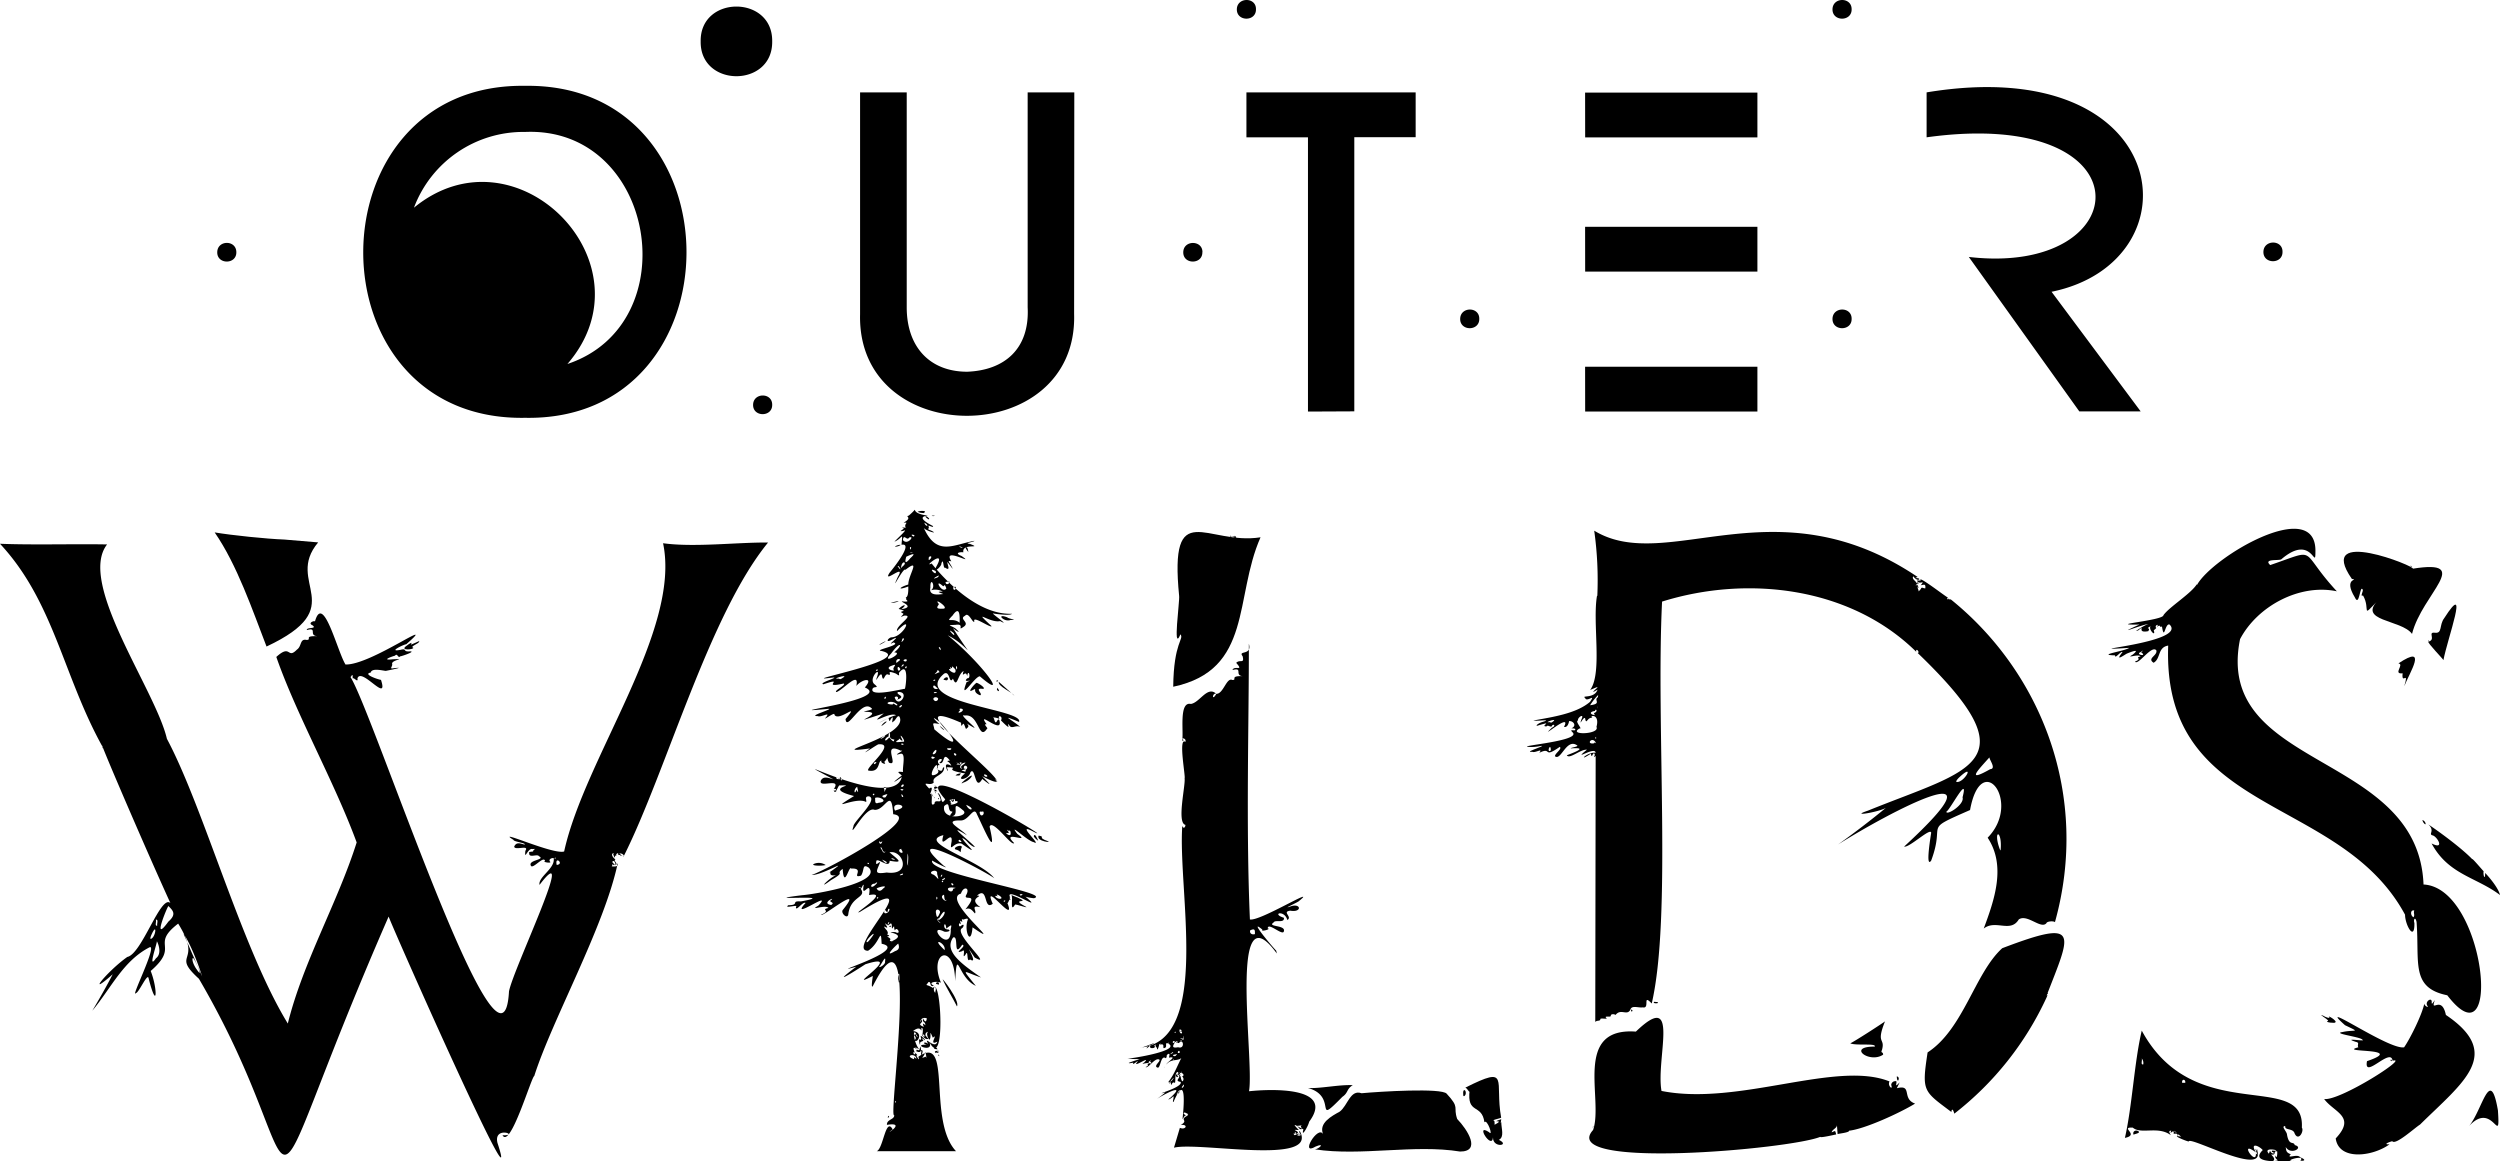 <svg viewBox="0 0 803.94 373.45" xmlns="http://www.w3.org/2000/svg"><path d="M321 219c-.19-.23-.48-.41-.54 0s.2.13.54 0Zm75.9-46.29c-1.23-1-.24.53.49.24.61.72-.39-1.5-.49-.23Zm-1.07-.44h-.17c.06.79.59.72.17 0Zm-93.83 167c-.68-.31-.25.09 0 .41v-.41Zm-1.18-.67c.17-.44 2 .59.49-.48 2.23-.12-1.5-.6-.49.48Zm31.62-69.75c-.06.29.88 1.19 1.44 1.53-.3-.62-1.06-2.67-1.44-1.53Z"></path><path d="M379.18 191.62c.26 1.54-2.18 18.61.43 12.36 1.23 1.64-2.18 2.46-2.33 16.86 25.64-5.43 19.52-28.75 28.08-48.06-17.29 2.73-29.36-13.47-26.18 18.84ZM334 268.71c-.89 1.89 4.71 2.42 2.86 1.75-3.52-1.26-.42-1.28-2.86-1.75Zm-4.73 22.52c-4.93-2.7 4.26-.1-4.06-3.42.71.57-.56 6 1.18 3.13-.07-.44 5.74 1.77 2.88.29ZM301 316.07c-.09.61.7.33.93.61.12-.91-.32-1.01-.93-.61ZM297.66 166c-.37.16.93 1.09 1.06 1 .41-.23-.92-1.17-1.06-1Zm-.65-1c1.67-.94-1.72-.8-1.92-.38.61.24 1.26.37 1.91.38h.01Zm-13.81 42.2c.68-.32 1.75-1 1.56-1s-3.1 1.59-1.56.99Zm17.27-41.27c.55-.17-1.28-.17-.73 0 .24.05.49.05.73 0Zm-14.74 192.88c-.18.18-.26.44-.23.69.36-.21.6-.48.23-.69ZM33 240.72l.09-.54c-.26.07-.09.33-.09.54ZM320.79 222c.49.59.74.09-.11-.84.01.42-.28.84.11.84Zm-186.07-15.6c1-1-3.26 1.62-2.49.61.54-.6-.52-.15-1.4.59-2.79 1.87 2.79 1.22 2 .65-1.1-.33 1.94-1.32 1.89-1.85Zm-43.34-32.9c-5.61-.2-16.81-1.36-22.35-2.29 7.22 10.44 12.16 25 16.68 36.7 27.46-12.9 5.56-20.32 16.6-33.49l-10.93-.92Zm108.94 101.58c-.06.08 0 .29.07.56.13-.18-.04-.34-.07-.56ZM482 366.55c1.86-.93.77-3.65.77-5.74-.29 1.05-.09-.61 0-.9-4.18 1.39 1.68-.2-2.15 1.79 0-.64.13-1.43-.49-1.46 1-.38 2-.54 2.61-.81-2.19-12 3.09-17-11.52-9.68.79.29 1.49 2.29 1.39.75-1 8.08 3.9 4.21 4.75 10.4.84-1.31 3 4.89 1.47 3.17-4.7-3.1 1 5.92 1.28 1.67-.11 3.6 5.74 2.62 1.89.81Z"></path><path d="M289.47 369.72h.34c.06-.38-.21-.24-.34 0Zm13.73-54.61c.94 2.16 3.5 6.4 4.53 8.52 1.12-1.71-5.2-9.86-4.53-8.52Zm23-91.39-5-4.45c-.39 1.44 4.22 3.27 5 4.45Zm52.13-19v.12s.13-.15 0-.12Zm95.25 146-.11-.41c.05.1.19.41.11.41ZM323.86 198.5c-3.74-1.42-1.08 1.76 1.18.85 2.71.06-.82-.35-1.18-.85Zm145.67 171.81c6.85 0 2.41-7-.93-10.47-1.4-4.06 1-3.38-3.38-8.13-1.57-1.92-21.51-.7-27.38-.15-3.65-1.3-4.4 3.92-7 5.9-2.59 1.44-6.82 3.65-5.38 7.24-1.61-3-7.67 7.18-2.39 4 3.1-1.3 1.27.66-.19.91 14.79 2.25 31.92-1.69 46.65.7ZM786 198.79c-1.69 2.22-.5 5-3 4.68s.5 2.25-2.1 2.87c-.42.3 4.88 5.72 4.85 5.94 1.25-6.82 8.6-26.51.25-13.49Zm-14.71 14.55c2 .28-1.94 3.55 1.34 3.18-.46 4 2.17-1.32.52 4.16 1.66-4.3 7.85-13.82-1.89-7.34h.03Zm4.59-30.46c1.45-.51-31.45-13.87-19.59 3.27 2.64.53-3.06-.6 1 6 1.41 3.13 1.6-4 2.43-2.65.52.42-1 2.51.18 2 2.61 4.56-1.09 7.67 5.22 1.18-7.64 7.19 7.13 6.45 10.53 11.17 3.26-12.96 19.95-24.11.23-20.97Zm-.17-.79c-.19-.08-.39-.14-.6-.18.11.4.34.31.6.18ZM301.5 337.44c-.24-.58-.86-.77-1-1.46.04 1.51-.63 1.26 1 1.46Zm447-9.08c-1 .41 2.51.75 2.44.43.94-.36-2.79-2.66-1.88-1.61.36.4-1.14 0-2-.57-2.25-.89 2.62 1.72 1.42 1.75h.02Zm-60.72 35.52c-.69-.69-2.14-.24-1.7 1 .17-.16 2.21-.47 1.7-1Z"></path><path d="M701.42 365.56c-4-.92 1.84 1.54 2.44 1.51.24-1.88 25.74 12.11 21.82 2.37.73.84 0 1-.24 0-.44.37 1.25 2.69 0 1.46.26 4.33-5.79-4.57 0-.33-2.06-3.42 1.1-2.07 2.21-.73-4.57 4.52 6 3.59 10.42 3.41-5 .42 3.76-2.27 1.67 0 1.91.17 1.41-.58-.06-1.07-.81-1.33-4.69.72-3-1-1.6-.58-1.46-1.19-1.65-2.35 1.59 2.8 6 .15 2.91-.59-.36-1.38-1.82.43-2.49-3.35 0-1-2.11-2.78-.55-2.77-.34 1.44 2.53.6 3 2.37 1.25 2.71 3.12-.8 2.32-1.87 1.09-18.8-34.57.08-51.48-31.2-2.41 10.14-3.08 24.35-5.42 34.5 4.91-1-1.86-3.54 2.54-3.3 2.64 2.28 8.15-.64 12.21 2.42-.33-.67-.94-1.42.16-1.45-.8 1.93 1.07-1.11.76 1 .64 0 1.52-.23 1.22.73 1-.91-1-1-1-1.7m-10.48-23.27c.44.54.62 1.25.49 1.94-.96.15-.22-1.29-.49-1.94Zm13 7.85c-.24-1.26 1.18-1.29 1 0h-1Zm27.89 22.8c-2.36-2.58 5.41-.64 1-1-.3.78.78.19.48 1-1.66-.47-.7-1.92-1.48 0Zm1.21 2.43c1.27-.66-.28-1.85-.48-2.18 1.9.38.45-1.31 1.94-1 .09.52 0 2.91-.73 1.22.02 2.01 2.44 1.53-.73 1.95Zm-559.02-27.42c5.72-18 22.49-47.87 26.84-68.41.3.77-.16 1.16-1.93 1 .44-.67 0-1 .71-.34.69-.33-.64-.62-.48-1.22.58-.55 1 .44 1 1.22 1-.58-.93-1.47 0-1.94-.6-.16-1.87-1.83-.52-2-.53.51.12.69 0 1.46.43-.22.4-1.07 1-.48-.94-.76 1-1.3.24-.73.07.5.91.23 1 .73.57-.08-.27-.66-.49-.73.2-.32 1.28 0 1.45.66 13.6-27.1 27.37-77.56 46.37-100.77-10.08-.08-23.73 1.61-33.77.23 5.89 28-25.24 69.1-31.81 99.12-3.42 1.17-22.57-7.61-16.29-3.73 0 .63 4.24 1 3.55 1.53-1.48-.4-2.58-.92-3.32.61.07 1.43 5-.72 3.59 1.38-.35 3.49.76-1.17 2.4-.54 1.41-.29-.08.32.1.71-.07.17-1.61 0-1.27.58-.11 1.74 2.64.09 3.15 1 2.3 1.19-3.78 1.15-2.57 3.11.73 1 4.16-3.48 4.52-1.55-1.19.26 2.4.88 1.59.15-.79-.91 1.58-1.61 1.21-.7.16 3.08-5.09 5.73-4.58 8.2 12.57-16.48-8.51 27.12-9.82 34.26-2.09 38.06-44.1-91.09-51.1-101.3.16.23.26.21.4-.1.7-1.18.23 1 .56.72s1.7 1.59 1.41 0c1.27-3.74 10.12 8.4 7.57.49-1-.13-6-1.85-3.3-2.35.35-1.55 3.72-.64 4.85-.54.83-.17 7-1.38 2.52-.85-1.61.34-.23-.61-.49-1.39-.25-1.37 5.08-1.69.22-1.49-3.81.43-.62-.8.7-1.16.8-1 1 1 1.66.22.45 0 5.85-1.84 2.68-1.58-1.87 0-.39-1.08-2.6-.51-4.22.81 1.12-1.77 1.9-1.81 11-9.67-11.27 6.74-19.55 6.52-2.65-4.23-7.26-23.5-9.88-13.63.57-.81-2.61.17-.78 1 1.78 1.28-2 .55-1.77 1.55 3.73-1 .11 2 3.85 2-5.26-.25-2 1.06-3.89 1.19-2.3-.53-1.52 2-3.15 3.1-3.19 3.26-1.85-2-6.63 2.36 6.51 18.69 18.66 40.1 25.84 59.65-6.1 19.29-17.27 38.49-22.14 58.24-14.79-24.14-27-69.29-38.88-91.56-3.65-15.74-28.9-50.15-19.24-62.51-10.22-.2-24.21.21-34.44-.22 17.24 18.48 20.29 42.3 32.82 65a.93.93 0 0 0-.12-.46c1.69 4.64 14.93 35.34 22.09 51-3.07-2.9-9.17 16.39-13.85 17.33-6.3 4.45-13.79 13.61-4.69 5.57-1.93 3.76-4.35 8-6.57 11.73 6.08-7.28 9.93-16.11 18.53-20.46 2.28-.36-6.46 16.9-4.47 14.77.91-.14 3.54-6.22 4-4.93 2.87 11.31 3 3.55.72-2.17 9.54-8.23-.29-8.23 8.84-15.23 8.1 13-2.6 9.31 6.67 17.74 39.89 68.26 13.33 89.26 61-20 3.06 7.77 43.6 98.93 35 72.76-1.33-5.65 7.39-2.29 1.63-2.43 2.51 4.46 9.28-18.8 10.21-19.07Zm6.68-69.86c-.58-.37.88-.49 0-.01Zm.54 2.01c-.75-3.14 2.63-.31-.03-.01h.03ZM50.09 295.75c1-.15.28 1.34.48 1.94-.97.16-.13-1.48-.48-1.94Zm-1.53 6.16c-.32.13-.24-.47.16-1.36 1.89-4.2 1.39.81-.16 1.36Zm1.59 6.25c-2.83 4.14.52-5.15.29-5.51.66 1.2 1.56 4.15-.29 5.51Zm4-11.8c-5.44 7.52-.39-4.69 0-5 1.5 1.44 2.68 2.67 0 5Zm9.22 15.53c-1.14-1.43-1.86-3.6-1.27-3.85.78.81 3.49 7.12 1.24 3.83l.03.02ZM59 300.25c2.14 2.93 4.93 10.25 6 13.74l-6-13.74Zm94 55.69.1.09M684 210.16c.86-.34 4.6-1.9 1.85.34-2.58 1.48 1.84-.37 2.5.59-2.06.46.82.63-1.8 1.67 1 1.42 5.34-5.47 6.87-3.63.5 1.7-3.13 2.55-.87 4 2.36-1.32 1.21-4.95 4.69-5.53-2 55.11 55.19 47.62 76.17 86.55 0 3.33 3.14 8.84 3 2.65-.4-1.12.31-2.24.7-.31 1 13-2 21.15 9.88 23.57 18 23.49 12.42-34.6-7.64-35.63-1.69-43-67.55-36.68-59-78.9 5.59-10.63 19.17-17.91 31.13-15.38-12.61-13.62-5.53-13.86-21.43-8.44-2.29-2.09 2.61-1.36 3.54-1.83 10.18-8.76 11 4.3 11-2.78 0-17.56-33.28 2.08-38.12 11.07v-.33c-1.86 3.06-8.93 7.36-10.76 10 0 1.71-19.22 3.17-7.73 3-8.76 4 .75 0 3-.19-.92.1-5.8 3.18-3.28 2 2.43-2-.91 1.09 3.12.32 1-1.48-1.29-.4.78-1.62-.88.92 1.78 3.75 1 1.36 1.65-1.42.18-.36.75-1.58 1.52-.71-.45.77.6.23s.34.61 1.29.09c.77 4.88.92-1.17 2.45-.61 6 5.94-32.78 8.7-13 7.5-1.38 1.07-10.74 2.3-4.53 2.4-.14 1.43 2-1.63 2.38-1-2.78 3.41.86.66 1.46.42Zm92.37 82.63c-.34.91.28 1.36-.24 2.18-1.02-.5-1.13-2.48.24-2.18Zm-88-83.09c1.9-1.31-.4.35.44.27 1.57 1.28-2.31.5-.43-.27h-.01Zm-385.56 24.48c.24.25.51.47.82.63.07-.29-2.48-2.25-.82-.63Zm496.36 46.54c0 2.65-.74.67-.49-.57 0 .14-3.89-4.54-3.64-3.83-3.16-3.33-10.33-8.67-14.16-11.21 2.29 2.12-.1 3.1 1.37 3.53 1.43.26 4.14 4.85-.31 2.59 5.42 10.09 14.38 10.8 22 16.59-.45-2.1-3.3-5.59-4.77-7.1Zm4.1 76.34c-2.5-14.42-4.88-.39-9.23 5 7.74-8.35 10.06 7.39 9.23-5ZM781.11 206c-.16-.23-.16.11-.23.24.12-.03.34-.06.23-.24ZM769 341.22c.42.08 0-.34-.06-.53-.29.2-.27.38.06.53Zm9.22 20.42c13.72-13.53 27-22.66 8.32-35.26-1.43-6.7-5.08-.28-3.57-4.74-.22.21-1 1.69-1 .82.27-2.13-2.39-.35-1.36 1 .58.8-1.11 0-1-.8-.64 3.44-4.54 11.32-6.51 14.13-4.91.93-29-16-19-7.11 5.41 2.58 3 1.32-.75 2.19-3.66.5 5.88 1.54 6.35 2.49 1.48.71-6.82-.83-2.08.7 1.32.25.26 1 .78 1.72-7.09 1.89 15.89 0 2.77 4.46-1.17 6.18 7.7-4.63 8.22-.13 5.82-1.55-16.94 13-22 12.31 3.19 4.33 10.41 5.57 3.72 12.67 1 7.22 11.82 5.87 17.32 1.89-2.24.12-.25-.71.86-1 1 1.44 7.31-4.36 8.93-5.34m.93-97.4c1.25 2 1.12-.21-.2-.55.09.17.16.36.2.55Zm-121.47 55c0 .47.83.72.87.15-.3 0-.59-.05-.87-.15ZM532 322.14c-1 .72 2.24.59.83.08-.28 0-.56-.02-.83-.08ZM512.34 362l-.17.56c.15.05.2-.12.17-.56Zm12.19-37.32c-.1 1.32 1 .07 0-.01Zm-92.82 28.01c1.93-1.31 1.26-2.52 3.32-3.73-4.54-.21-10.69 1.18-14.47.9 10 2.71 1.44 12.71 11.15 2.82Zm81.75-89.49c-.07.29.13.24.34.24 0-.19-.3-.12-.34-.25Z"></path><path d="M470.54 351.85c-.07 1.26.82.42.82-.3.06-1.19-.99-1.55-.82.3Zm135.69-23.44c-1.28.95-9.9 6.52-11.22 7.1 1.82.83 8.51-.13 7.86 1.05-9.14-.05-1.66 5.57 2.7 2.59 0-1.06-.88-.38-.38-1.48 1.14-4.1-2.05-1.68 1-9.26h.04Zm-15.3 36.29c.25-.16 3.89-.49 3.66-1.09 5.14-.55 16.48-5.79 21.26-8.72-4.45-1.57-.71-6.26-5.87-4.94l.9-1.89-.55.56c-1.26 1.34.13-1.3-.84-.93-.7-.03-1.29.52-1.32 1.22.7 1.92-1.32.23-.54-1.14-17.13-6.92-48.56 8-73.33 3.05-1.87-10.48 6.21-33-8.24-19.08-20.37-1.45-10.32 21.85-13.76 31.64-11.69 12.87 63.39 6.18 73.07 2.2-.07.44 5-.78 5.1-.76-.38-1.5-.22-1.14-1.46-.69.28-1.07 1.8-1.32 1.7-2.43m67.48-41.07.24-.64c-.25.09-.45.26-.4.46 7.85-20.38 11.43-25.28-14.16-15.53-8.82 8-12.45 26-24 33.51-1.94 12.68-1.37 12.36 7.65 19.16.13-1.33.62-.72.94.54a100.65 100.65 0 0 0 29.73-37.5Zm-370.4-61.28c-.08.06-.13.24 0 .31-.02-.11-.07-.29 0-.31Zm-1.49 38.37c-.15 0-.28.11-.3.26.05.43 1-.38.3-.26ZM617 190.19c0-.59-1-2.48-.25-1.21.63-.06-.33-.42 0-1-.21.16-.47.24-.73.24.16-.25.56-.25.49-.73.41.56.52.48.24-.24-.21.11-.43.21-.48.48.35-.71-1.71-1.37-1-2.42.36.57 1.27 1.46 1.94 1 .06-.72-2.29-.09-.55-.77-45.69-30.79-80.6-.6-104-14.89.98 6.95 1.31 13.98 1 21l-.1-.06c-1.49 8.53 1.69 24.23-2 30-1.18 1 3.92-1.87 1.48.12-1.59 1.45 0 .48.7.06-1 3-5.39 1.72-4 2.68.48 1.58 3.6-1.67 1.57 1.25-4.5 3.87-12.47 4.93-18.19 6 .86.31 6.38-.56 2.93.46-1.12.3-2.42 1.23-1.71 1.23 5.89-1.81.55.24 3 .21.41-.7 1.5.6 1.74-.21.48-.73 1.4 0 0 .61-4.91 4.73 6.62-5.45 3.87-.26 1.06.35 1.54-1.19 1.63-1.85 1.37-.12 2.61 1.53.73 2.33.34 0 1.06 0 1.22.23.4 1-2.14-.3-.89 1 3.33 2.81-18.12 4.43-14.1 4.73 1.26.1 2.53 0 3.76-.27 2.86-.42-5.85 2.15-2.54 1.85.91.5 3.62-1.4 2.22.35 4.26-2.13.95 2 6.6-1.93.91.59-1.56 2.1-1.54 3 1.9 1.67 3.68-5.87 7.08-3.51.77.43-2.06.72-2 1 5.65-.43 1.53 1.14-1.27 2.21.86 1.41 4.4-2 6.49-1.8-5.15 4.18 2.68-1.29 2.77 1-2.67-.37-6.1 3.32-1.51.28.39 2 .46-.59 1.15 0 .44.68-.91 1.69.38.75l-.13 85.52c.66-.63 1.41-.15 1.65-.79-.33-.63 2.33 0 2-.37-1.15-1 1.39-.19 1.34-.8s1-.66 1.54-.29c1.72-2.22 3.78.51 4.82-1.82.45-1.33 2.61-.4 3.91-.61 2.48.55-.26-4.57 2.9-1.24 6.45-28 1.33-88.79 3.32-129.25 27.57-8.61 60.6-4.67 81.73 16.14-.2-1.56 1.36.35.46.38 37 35.55 17.34 37.2-16 50.71-6.32 2.11 3.6.44 5.78-.9-4.69 3.88-10.34 8.19-15.37 11.78 15.82-10 56.08-31.4 21.24.67 1.61.49 8.59-6.29 8.7-4.43 0 .12-2 11.76 0 8.94 4.79-12.83-3.19-9.38 12.5-16.26 3.6-19.85 16.79-2.44 5.66 8.9 6 9.06 2.19 19.93-1.26 29.21 3.84-3 8.6 1.51 11.27-2.93 2.73-1.87 7.18 3.31 8.9 1.19.15-.6 2.3-.76 2.73-.31 11.29-40.48-4.16-80.1-33.42-103.74v.2c-.67-1.23-.55.82-.73-.49-.21 0-.23.1-.24.25-.48-.16-.22-.38 0-.61.13.41-10.18-7.64-8.75-5.46h-1.21c.59 1.62 2.87-.51 1.21 1.49 1-.1 1.61-.59 1.46 1-.69.1-1.16-.63-1.46.24m-118.37 42.68c-.79.58-.51 0-1.39.15-1.27.07 3.29-1.54 1.39-.15Zm-1 9.4c-.8.12.24-2.48.38-.58.04.4-.11.6-.38.58Zm132.8 14.89c.71 2.32-5.19 6-5.22 4.63 1.22-.56 7.3-12.52 5.22-4.63Zm-1.82-4.93c-.49 0-.06-.75 1-1.71 4.88-4.46 1.42 1.9-1 1.71Zm13.8 21.65c-2.38-6.54.9-6.43.25.39l-.25-.39ZM640 247.35c-8.4 4.74-3.28-.36-.26-3.79.07.91 2.26 3.65.26 3.79Zm-126.74-8.32c-.41-.31-.5-.34-.63 0-2.91.5-.52-2.58.63-.03v.03Zm0-1.32c-.26-.29-.3-.63 0-.76v.76Zm.1-4c1.37 2.49-9.36 2.81-5.41.54 1.15.33-1.63-2.29-.48-2.59-.34-.86 2.21-2.54 1.07-.31-1 3 1.12-2.12 1.28.11.41 1.47.65-.93 2.29-.6-1.41-.8 2.49-1.58 1.28 2.87l-.03-.02Zm-.45-5.08c.23-1 1 .08 0 .53s1 1.1-.79.65c-1.57-.76.71-1.27.84-1.14l-.05-.04Zm.74-.75c-.02-.29.01-.58.09-.86l-.09.86Zm.19-3.68c-1.5 1 1.44 2.08-2.51 2.59.74-1.19 1.61-2.3 2.6-3.3l-.09.71ZM610 346.56c0 .87.51 1.44.59.25.08-.45-.87-1.05-.59-.25ZM287.6 193.55l-1.18.34c1.37.11 4.22-1.04 1.18-.34Zm28 27.92c2.17.38-.68-1.73-1.56-1.89-.5.16-3.32 3.45-1.33 2.39s-.52.43 2.48 1.62c1-.44-1.75-2.2.41-2.12Zm-31.26 23.59c-.64-.65-1.06-.7-.93-.1s1.94 1.04.93.1Zm.78-12.93c-.3-.66-2.86 2.36-.94.83.33-.26.64-.54.94-.83Zm4.43-56.83c.28-.34-1.77.21-1.71.5.61 0 1.2-.17 1.71-.5Zm21.32.69c-.94-.19.34 1.19.52 1.56-.04-.48-.23-1.45-.52-1.55Zm-42 78.51c.08-.4 0-.26-.34-.2.17.3.35.4.34.2Zm27.07 82c-.56 2.41-.23.48-1.46 1.45 1.52.88 2.02.04 1.46-1.45Z"></path><path d="M296.4 339.38c0-.41.79-1.77-.24-1.7.35.84-.27 1.14.24 1.7Zm-.73-5.1c-.27-.84 0 2.33.25 1.46-.42-1.2 2-.58.48-1.7.22-.4 1.38 1 1 .24-2.72-2.87-.18.6-1.73 0Zm2.91-.29c-.66-.32-.9-1.54-1.45-.49-1.67-2.59.03 1.43 1.45.5Zm-9.17-1.94v.44c.33-.22.06-.32 0-.44Zm-27.82-54.17c-.65.61 2.88.6 3.93.3-1.16-.8-2.66-.92-3.93-.3Zm39.14-25.47c-.08.09-.14.19-.2.29.11-.06.34-.12.2-.29Zm2.79-34.09c-.08.27-.15.45.29.31 1.45.81 1.38-1.94-.29-.31Zm-3 38.15c-.2-.15-.26.18 0 .2a.34.34 0 0 0 0-.2Zm.23-2.56c-.61.84.11.53.73.49-.35-.06-.48-.41-.73-.49Zm0 .75c-.1.16.08.33.13.49.12-.16.02-.29-.13-.49Z"></path><path d="M309.1 272.85c1.06-1.72-3-.42-1.81.33 2.06.44 1.39 1.82 1.81-.33Zm23.41 16c6.31-1.76-34.6-7.94-32.73-12.13.19.26 6.38 3.39 3.68 1.65-15.56-13.75 15.4 3 16.3 4.09-4.31-5.79-25.31-11.69-16.38-13.9-1.57 5.54 3.1-2.23 2.63 2.07-.76 4.1.67-.1 3.2.66 7.18 5 .39-.52.28-1.83 1.85 1.06 1.34 1.38 3.18 2.62 4.26 2.29-11-9.26-1.74-3.47-2.1-2.3-8-4.91-1.91-4.77 2.56 0 4.13-4.78 5.13-2 2.25 4.55 6.65 15.18 4.08 4 .9-2.68 7.17 6.58 7.89 5.26-4.59-4.5 5.91.54 1.05-2.92-3.23-4.1 3.18 2.26 5.22 2.62 3.18 1.62-5.74-6.24-.62-3.64 12.07 6.24-41.7-26-27.8-10.1-1.62 2.42-.79-1.37-2.45-2.07 2.64 4.67-1 1.38-1 3.47-1.83 1.43-.09-3.09-1.42-3.19 1.79-3.94-1.57-.56-.28-1.67-2.88-3 .33-.52 1.46-2-.81-2.09 3.44-2.11 3.34-4.85-.94-.08.08 2.14-2.37.51 1.51 1.09-.66 2.22-1.49 2-.76-.81 2.17-5.33 1.49-2 .7-.55-.22-1.34 1-1.21-2.23-2.07 2.38-2.84-.21-.72 2 .83.78-4.12 3.42-.76-1.79.27-.18 0 .46 1.7-3.84-2.18.15 4.18-1.49.45 5.28.15-2.39.6 5.94 2-3.59 2.73 1.19 2.08 1.69-.35 1.62-2.21 1.4 6.45 3.81 2.12 4 3.1 1.95 1.18 0-.86C336 260 283 221 308.9 232.35c.39-.28-.11 1.81.62.68.58-1.28 1 2.34 1.36 1.13 1.89-.88-2.28-2.74 2.06-.29 2.29 1.2-5.26-4.61-2.68-3.77 4.62-.67 4.42 8.38 7.16 4.21.58 0-1.54-1.62-.14-1.4-3.62-5 5.55 3.83 4.06-1.34-.65-1.08-1 2.54-1.71-.56-1-.59 1.61-.12 1.86.29-1.1-1.49 1.22-1.18.4.37 4.24 4.32 1.35.34 2.58 1.43.82 1.62 2.09-.12 3.62.68-2.35-2.14-7.16-4.43-.39-1.62 1.68-4.2-35.23-6-24.14-15.5 2-1.23 1.56 3.7 2.88 1.58 1.4 3.44 1.45-1.39 3.43-2.47-.86 2.83.76-.71 1.14 1.71.39-2.85 1.41.87.05.63-1.9 1.79 2.72 0-.23 1.25-2.59 6.78 2.67-1.93 4.26-1.87 9.77 8.44.83-4.06-10.33-13.19 6.64 3.23 9.51 9.92 1.68-2.31.82.75 3.14 2.22.85.14-1.6-1.1-3.18-1.07-.05-1.19 3.37-.54.17 2.36 2.78.52 1.86-1.4-1.8-2.4.31-3.44 1.16-1.45 2.59 2.76 3 1.8-.75-2.12 5.34 2.3 5.52 1.53-6.57-6.14-.56-.82 2.76-1.63 3.55 1.91-2.4-2.13-2.33-2.47 1.08.24 5.76.78 6.13.12-12.14.51-23.74-13.55-25.82-16.16-3.13 1.63 5-5.19 1.5 1-1.18 2.5 1.8-.15 1.63-1 .75-2.17.51 1.84 1.2 1.34 1.73 1.15.92-.53.68-1.76.29-.09 2.59 3.61 1.39 1.34-.68-1.31-1.58-2-.06-1.61-3.19-5 8.15 1.72 3.27-1.73-2.28-.89-.75-1.33.59-1.18-.59-3.12 6.44-1 2.12-2.7-2.25-.28 1.35-.56 1.42-1-7 1.3-12.12 5.06-16.29-4.2.53 1 5.33 2.33 2.25.85-1.39-.39-.46-.47-.63-1.17-.58-1 1.5.58 1.39-.21-1.33-.68-5.73-3-1.66-3.36-7.17-.93-1.85-3.7-6.17 0-1.43.3 1.48.46-1.64 2.27 1.88-.12.17.22.58 1.39.51.47-1-.07-1 .32 1.71-.1-2.24 1.55.55.83 1.5-.68-2.9 3.2-3.06 3.56 2.7-1.16 2.63-3.5 2.25 1 3.77-.71-1.74 6.46-3.84 9-2.44 3.83 5.45-3.33 2.68 1.26-2.74 6.14 1.81-3.26 2.42-2.21 5.13-4 .91 1.65.92 4.73-3 .89-3.59 2 0 .62.14 4.77-1.34 2.91-.59 4-.54.21 1.48 1-.81.85-2.83-.41 4.52 1.65-.81 2.45 2.29-1.9.34-1.43-.88-.06 3.76 1-.46.44 1.23 1.35 1.16.22-2 1.86.56.78 3.5-.19-2.81 3.26-2.32 5 5.62-5.89 2.17 2-1.91 2-1.16.35-1.92 2 .47.63 3.5-1.83-2.67 2.66.29 1 2.91.86-6.44 2.45-3.93 2.72 11.75 2.73-28.27 10.19-16.1 8.64 3.79-.48-4.41 1.67-2.5 2.1 7.61-2.55-1.34 1.54 6.54-.25.93.44-3.59 2.55-2.26 2.73 2.18-.8 7.43-7 6.31-1.95 1.72-2.12 5.83-3.08 2.74.49 9.62 4-30.69 8.66-12.08 6.91 3.19-.37-6.63 2.42-3.1 2.28 1.09.61 4.38-1.67 2.68.42-1.41 1.49 3.13-2.1 2.72-.82 1.45 2.42 8.55-4.6 3.58 1.37.39 4.27 5.16-6.69 8.35-3.47.93.52-2.49.87-2.35 1.15 8.58-.19-8.43 5.31 6.31.5-5.87 4.75 2.06-.79 3.92.62-1.92.23-9.22 4.51-2.42.85.22.47.23 1.65.71.41 1.47-2.06-.07 2 .62.81.91-.07 1.47-2.44 2.21-1.62 3.19 6.45-25.66 12.35-9.5 10.2-4.32 3.34 2.1-1.17 2.71-1.32 6.09-.53-4.47 7.82-3.22 8.43 4.6.9 2.57-4.82 5-2.67 1.89-1.85.5-2.19 1.62.12 3.54 1.55-2.63-7 3.85-3.82 1.76-.42-3.39 1.92-.23 1 2-.63.63 4.36.91 5.84-2.63-.31-1.13.36-.4 1.13-2.12 1.57-4.15 3.37 0 .49-2.76 11.55-42.62-10.37-22 .73-1.77-.51-3.14-1.08-4 .33-1.08 2.76 6.89-1.16 4.1 2.84.89-.5 1.11.87 0 .36.61 1.85 1.46-2 2-1.56 6.41-.19-6.08.66 4.55 3.4-9.1 5.63.49.06 3.81 1.89.53-.1-.79-1.87 1-1.79 3.21.94-5.08 8.18-5 9.61-1.58 4.87 3.81-6.58 6.77-5.27 3.46.29 5.44-7.54 6 1.41 9.69 1.16-21.3 17.84-26.2 19.54 3.68.16 14.65-7 3.86.42 4.32-3.07 0 .33 4.17-.38-1.62.23-7 5.49-1.83 1.62 5-2.85 1.24-1.74 3.75-3.63.49 6.78 2.07-1.32 2.75-.09 4.54-.23-.12 3.28 3.16 2.27 1.19-1.7.24-4.06 2.54-2.52 4.32 4.84-17.53 8.53-21.5 8.82-16.18 2 13.33-.47-.42 2-3.35-.23-.17 1.16-4 1.22-1.71 1.22 3.5-.37 2.47.5-.19 1.89 2.23-1.9 3.07-1.22-5.56 6.15 9.31-4.68 4.12.84-3.33 1.91 2.37-.48 3.22.76-2.74.63 1.14.74-2.32 2.16.11 1.14 14.33-10.64 6.95-1.52-.78 1 1.65 3.27 1.79 1.25.79-6 6.43-5.07 3.72-8.41-1.26.53.85-1.13 0 .73 1.09-1.29.6-1.33 1.24-1.7-1 5.34 2.61-2.42 1.7 3.34 7.44-1.41-6.24 6.84-2.92 5.41 23.42-14.57-5.32 12.55 2.6 12.5 4-2.58 4.08-8.07 4.37-2.25 9.3 1.92-19.35 10.39-8.17 7.39-8.65 6.49-1.12 1.86 2.93-.79 13.59-4.37-7.82 9 2.41 3.75 0 0-.72 4.34 0 3.26 15.84-31.27 4.76 43.14 6.88 41.51.09 1.47-2.46 1.3-2.35 3.12 7-1.14-1.89 4.13 1.85 1.46-2.25-4.14-3 6.13-5.11 7h25.47c-9.35-10-1-38.13-12.11-30.35 1.26 3.51-4-5.79 0-1.94-1.16-1.33-1.58-1.48.24-.49-2.05-2.64-2.18-8.12-.45-3.88-1.27-.78.59-1.16-1.24-.76.47.58 1 1.07.24 1.7.72 1.35 3.16-2.46-.49-2.91 3-2.34 2.62 1.37 2.69-1 1.09-.18-.2 4 .49 1.94 1.87 2-.22-.33 1.69-.7-1 .75.53 3.05.49 2.43.66-.85-.36-3.78 1-.52 2-1.73-1.65 2.89 1.45 1.25-.69 2.81-4.65-2.37-2.92.75-1-.87-2.24-.3-.45.25-5.29-.24 2.67 2.94.73-1 5.35 10.22 3.92-21.49 1.25-17.23-2.3-1.52-2.58-.36-1.43-1.94.92-.19.24 1.77 1.71 1.21-2.25-1.16.91-1.56 2.27-1-4.09-9.85 4.36-13.26 4.57-.47.68-11.54.74-1.14 6.65 1.5-5.07-6.31-3.95-4.52 1.68-2.7-6.69-4.63-11.93-8.53-9-12.84 2-.92-.14 7 2.94 2.3 1.78.38-3.24 3.1-.06 2.11 1.48-1.35-.32 3.24 1.22.92.86-1.66.15 3.06 1.34 1.7 3.39 2.23-3.24-7.69 1.51-.6 6.35 3.58-6.77-7.61-4.12-9.4.53-.25 1-1.72-.16-.88-1.06 1-.87-1.24-.41-.6.65.74-.46-1.51.37-.77s-.29-1.07.51-.6c-.1.31 2.05-.89 1.53.27-1.17 3.45 1.06 8.61 1.59 2.28 11.76 8-10.38-9.13-3.73-10.85.82-2.55 3-1.94 1.73.37s4.44-1.14-.3 4.69c1.57-.84 2.34.59 3.07 1.3.73-.76-1.62-2.81 1.77-2-4.42-3 1.56-3.65-1.11-3.73 3.71-3.24 2 5 5.07 2.63-3.56-8.07 7.75 7.43 4.71-.24.37 0 .51-1.43 1-1.08s-.79-.8-.08-.66c-2.2-4.17 11.76 5.47 4.89-.3.9.25 1.81.42 2.74.5Zm-23.63-18.55c1 .77-.9.5-.61 0 .11-.3.41-.3.61 0Zm14.95-2.43c1.56.37-.82-1.6.28-.87.63.48.39-.23.78.25.76 2.68-2.11.35-1.06.62Zm-7.8-7.06c1 .89-.75 2.43-1 .45.02-.65 1.15.12.97-.45h.03Zm-5.37-2c3.34 1.31 1.2 2.61 0-.05v.05Zm-4.35-.6c-1.21.6-.06-.61-1-.82.54-1 .87 1.44 1.45 0 .08-.76-.7.62-.72-.24-.63-.38 1 .18 1-.25.32 1.31-.38.51.77.75 1.11.68-3.73 1.77-1.5.56Zm-2.68 1c2.1-1.88.92 1.37 2.28 1.75 1.25-.15-1.43 1.58.21 1.49 2.81-.21-.82-5.62 3.42-2 3.05 2.11-6.92 3.85-5.91-1.24Zm16.9-8.22c.8 1.09-1.62-1.32 0 0Zm-3.7-1.9c.48 0 1.08.78.26.68-.59-.05-.98-.94-.26-.68Zm-8.04-20.7c-.67-.56.28-.65.72-.35.76.76-2.51 1.95-.72.35Zm-.24-52.69c.09 0 1.23.37.89.5-.1 0-1.22-.39-.89-.5Zm-9.45 3.22c1.17-.21-.75 2.09-.44.67-.06-.31.14-.6.44-.67Zm1.3 64.89c-1 .75-1.31-1-.12-.36.48.12.4.22.12.36Zm.68-2.09c-.13.54-.8 1-1.1.77s1.42-2.32 1.1-.77Zm3.55-1.09h1.22c.36.75-1.55.7-1.22 0Zm6.06 6.78c-.62 1.34.31.62-1.46.49.24-.47 2.4-.54.73-.73-.22-1.77 1.88-.64.73.24Zm-.23-2.17c-.37.69-2.15 1.13-1 1.94-1.37-.02-.56-1.9 1-1.94Zm-2.67.24c-.61-.8 1 .69 1 0-.37-.57-.14-.28.49-.24-.36 1-.93.45-1.7.72 0-.25.94-.3.21-.48Zm-.28-2.77c0 .5-.66.28-.75-.25s.88-.06.75.25Zm-5.06-10.31c6.06 6.86 5.36 8.45-2 2.13-.24-1.89-1.25-2.26 1.69-1.69-.99-.71-3.7-3.59.31-.44Zm-1.77-6.98c-1.41-.84.36-1.76 1-.79.02.44-.32.8-.76.82-.08 0-.16 0-.24-.03Zm-.35-2.61c-.23-.35 1.08-.26 1-.15s-.88.4-1 .15Zm.67-1.92.63.57c-2.01.65-1.84-2.01-.63-.57Zm-.82-2.06c0-.29.55-.34.59-.15s-.77.49-.59.15Zm1.69-24.66c-2.06-2.4 4.19 1.78 1.08 1.57-2.95.17-.69-1.34-1.08-1.57Zm-.04 22.08c-2.16 1-1 .5-.38-.5-.13-.83 1.17.66.38.5Zm.36-7.48c-.78-1 .31-.77.29 0 .09.52-.13.22-.29 0Zm5.33 5.49c.32-.05.32 1 .15 1s-.37-1.07-.15-1Zm-2.06.88c.65.32-.42-1.07.41-.38s-.58-1.64 1.36.53c.57 2.52-3-.3-1.77-.15Zm1.23-11.5c1.14 2.2-3.19-2.67.08 0h-.08Zm.31-15.06c1.11.43-.49 2.12-.49.21.43.2.66-.11.49-.17v-.04Zm-.55 9.18c2.16-3 2.22.13 2.14 2.51-2.33-1.96-4.98.47-2.14-2.47v-.04Zm-1.15-10.63c.06.8-1.34 1.09-1.21 0 .57 0 1.28-.29 1.21.04v-.04Zm-2.18 1.21c.58.75.44-1.31 1.2.89-1.32 1.95-4.21-3.52-1.2-.85v-.04Zm-1.71-2.63c-3.16 1.28 2.13-1.88 0 .04v-.04Zm-.51-2c.54 2.08-3.08-1.79.1 0h-.1Zm-1.71 5.28c-.13-4 2-.25.17.83 1.28-.37 2.65-.22 3.81.42-2.66 0-.52.41.14.79-1.55.18-4.74.64-4.12-2.04Zm-1.93-20.91c2 1.14.36 1.54 0 0Zm-8.59 14c.26-.41 1 .91.85 1s-.74-.9-.85-1Zm1.65 0-.56.61c.16-2.83 2.24-1.87.56-.61Zm-19.47 36c-1 .7-.62 0-1.68.18-1.52 0 4.27-1.71 1.68-.18Zm10.85 27.23c0 .28-.9.72-.64.1s1.12-.27.64-.1Zm-11.35 5.25c-.64 0-1.42.13-1.45-.49s1.26 1.11 1.21-.24c.67.49.89 1.88.24.73Zm5.1 3.39c-.7 2-1.11-.09.21-.94.1.74.69 2.77-.21.99v-.05Zm5.4 1.75c-.43 0 0-.52.18-.5s.21.69-.18.5Zm1.67 2.46c-1.38.59-1-.75-1.12-1.56 1.46-.67 4.6 1.23 1.12 1.56ZM285 256c-.18.9-1.71.34-1.07-.19.81-.3 1.97-.81 1.07.19Zm.18-2.84c-1.43 2.71-.37 1.08-1 .28-.18-.87 1.98.26 1-.29Zm-6.06 24.73c-.62-.88 1-.18 0-.01Zm-11.84 13.13c-3.45-.52 1.61-2.84 0-1.59-1.12.69 1.5.66 0 1.59Zm12.72 10.8c-.74 1-1.14 1.33-1.31 1.11-.35-.79 4.16-4.75 1.31-1.11Zm4.6 7.39c.28.86-1.87 2.16-1.9 1.69.52-.3 2.37-4.45 1.9-1.69Zm4.34 6.07c-.25-.93-.14-2.12.19-2.12.13-.09.15 4.5-.19 2.12Zm.06-55-1.18.39c-1.67-3.23 4.9-1.65 1.18-.39Zm.35 12.84c.53-.19.64-.19.44 0 1.53 1.95-1.38 1-.44 0Zm-4.19 4.09c-.05.89-1.22-.4-1.5-.77.52.21 1.02.47 1.5.77Zm-.33-3.37c-.94 1-1.12-.67-1.73-1.21.69-.72.49 1.89 1.73 1.21Zm-1.77-3.1c.27.61.87-1 .54.23-.7 1.2-1.27-.95-.54-.23Zm-1.47 13.72c-1.85 1.83-1.91-.39-.21-.29.43-.55 1.18-.59.21.29Zm.57 4.49c-.43 0 0-.52.18-.49s0 .56-.18.49Zm1.82-3.21c-.75.93-1.5.94-2.07 0 .09-.32 4.09-1.4 2.09 0h-.02Zm1.17-5.16c-4 .6-3.4-.18-2.32-2.78.69-1.88-1.58 1.65-1-1 .59-.87 4.26 2.62 4.26 0 4.32.76 3.31.07-.06-2.7 4.23-1 7.43 7.55-.88 6.48Zm2.36-4.37c.88.41-.67.24-.74 0-.36-.38.28-.19.74 0Zm-2.93 16.32c1.36 2 .52-.67 1.45-.24.06 1.53-2.5 2.08-1.45.24Zm1.21 4.53c-.66 1-.21-.66.15-.56.06.33-.24.52-.15.52v.04Zm2 8.82c-4.18 2.5.79-2.35 1.06-2.44.37 1.04.46 1.96-1.06 2.44Zm.11-6.14c-4.94-.06 4.55.35-.86 2.82-1.2 1.41.3-.19-.53.09-1-.08.55-.49-.71-1.15-1.21-1 .43 0 .08-.7-1.36-.65.22 0-.65-1.55-2.64-3.06 1.47.73-.46-2-.38-1.09.67 1 1.25 0 1.14-1.06.56 1.29.9 1.34 1-1.48.36-.18.87.62.61-1.62 2.29 1.64.11.53Zm2.44-18.55c0 .11-.32.2-.58.24-1.34.24 1.07-1.01.58-.24Zm-.3-25c-.74-2 1.26.65-.04 0h.04Zm0-2c-1.61-.6 1.67-.58-.06.09l.06-.09Zm0-1.24c-.81.1.24-.73.35-.75.79.45-.65 1.19-.39.75h.04Zm-2 101.59c-.2.5-.26-.69 0-.47s-.22.65-.04.47h.04Zm9.43-16.2c.38.21.56 2.8.24 1.45-2.24.87-.36.08-.24-1.45Zm12.39-43.77h-.39c.13-.01.26-.02.39-.01Zm-3.75-10.54c.81.2.44 1.25-.18.3-.15-.3.07-.24.18-.3Zm-1.74 5.29c-.17 1.1-2.57-1.08-.8-1.59.12.41.04 2.24.8 1.58Zm-1.56-5.81c.85-1.01.47.75 0-.01Zm.47-.88c.7-.45.73-.45.52 0s-1.49.59-.52-.01Zm-.63-1.11c.6-.81.31.53 0 .4s.02-.29 0-.41Zm-12.3-107.85c.27-2.24 1.3.43 2-.8 2.02-.8-.55 2.68-2 .79Zm2.71 3.9c1.56.12-1.56.24 0 0Zm-.44-1.46c.84-.95 0 1.72 0-.02v.02Zm.1 3.42c-2 2.43-1.63.68-1.28-.51.71-.29 3.98-1.93 1.28.5Zm1.06-6.99c-1.87-1.01 1.22-.57 0 0Zm-2 101.93c.57.82.09 2.67.25 3.89-.57-.74-.03-2.95-.25-3.9Zm-.99-62.35c.61-.21.79-.16.79.21-.02.79-1.58.15-.79-.21Zm.67 2.75c-1.07.25.46-1.52 0 0Zm-.95-.81c-1.64 1.26.5-1.59 0 .07v-.07Zm-.51-7.93c.08-.5.49-1.45.66-.53-.02.25-1.11 1.39-.66.53Zm-3.45 4.06c3.19-4.42 4-2.79 1-.39 3.52 0-4.81 4.33-1 .38Zm2.38 2.48-.66.52c-.49-1.78 2.18-1.4.66-.53Zm.61 2.51c-1 1.85-1.36-2.24 0-.03v.03Zm-2.27.07c1.18.93-2.93 0-.94-1 2.75-1.1.88.04.94.99Zm-5.49.23c.19-.26.43-.39.45 0s-.86.26-.45 0Zm3 9.17c-1.12.32.47-1.48 0 0Zm3.82 2.01c-.27.69-1.37-1-1.52-.11-3.73-.04-.24-1.94 1.52.1Zm-.9-2.43c.78-.68 1.58.23.74.8 3.4-1.19-.67-1.63.34-2.5 4.16-.17.04 5.66-1.08 1.66v.04Zm1.71 3.24c-.78.07.34-.8.52-.75.46.21-.61.99-.52.74Zm-5.2 9.64c-3.13 1.81 2-2.01 0 0Zm3.3.92c0 1.06-1.19-.54-1.57-.91-1.45 2-1.94.48-.15-.34-.22-.6.46-1.89.43-.27-.29 1.56 1.89 1.11 1.29 1.51Zm2.52 1.52c-.94-.85 1.65-.24-.03 0h.03Zm.69-1.05c-1.8.08-3.72.58-1.6-.71-.41-1 1.47 1.33 1 0-1.46-2.72.88-.03.6.7Zm.24-16.99c-1 .06-11.41 2.75-10.37 0 .42-1 2.28 0 .76-1.37-2.4-1.6 2-6.32.76-2.7s1.35-2.56 1.54.12c.55 2.12.85-1.32 2-.61 1.66.37-1.32-1.76 2.46-.33 1.56 1.1.83.35 1-.27 3.28-4.11 2.21 4.26 1.89 5.15h-.04Zm3 119.11c-3.36-1.13.4-2.17.73-.24.09.44-1.11-1.13-.69.23h-.04Zm1-1.21c-.57.19-.5-1-1-.24-.84-1.63.77-.44 1.04.23h-.04Zm5.55-22.07c.76.41.3 1.12.24 1.94a1.57 1.57 0 0 1-.2-1.95h-.04Zm-2.46 10.17c-.2 1.39-.67 1.12-1.21 0-.29 1.55.72.76.73 2.21-.9-.9-.87-.52-.49.51-2.67-1.06.15-1.11-.73-2.43-.62 2.25-.74-1.23 1.74-.3h-.04Zm2-46.28c-2.16-.8 1.68-2.17 1.3-.21.87 3.08.16.93-1.26.2h-.04Zm1.39 7.62c-.44 1.45-.44-1.55.04-.01h-.04Zm-.44 4.86c-.42-2 1.69-1.1 1.23-.12s-.93 2.22-1.23.12Zm1 1.6c2.34-4.35 2.42-.86 0 .51-.66-.3-.45.11.15.71 1.18 1.14-1.93-1.02-.15-1.22Zm.75 9.23c-3-3.06 1.55-1.2 1 1l-1-1Zm3-5.54c0 8.06-7.91-2.09-2.32.48.5.41 2.8 0 1.53-.59-2.29.15-1-3.62-.65-.28 1.99-1.57 1.69-1.24 1.39.39h.05Zm.76-13.19c-.19 2.39-4.18-1.12.84-.28l-.84.28ZM321.8 289c-1.19.29-2.73-1.49-.87-.72-1.59-1.59 2.18.45.82.72h.05Zm1.11 1c-.67-.45 1.05-.7.05 0h-.05Zm5.31-2c-1.17-.62 1.74-.62.05 0h-.05Z"></path><path d="m300.2 253.78.25.48c.07-.21-.1-.49-.25-.48Zm8.82-5.15c-.85.24-1.26.2-1.73.74 1.71.1 1.24 0 1.71-.74h.02Zm.86 3c.94-.3 1.77-.87 2.39-1.63 1.59-2.3-5.05 3.15-2.39 1.63Zm-9.59 4.75c-.32-.37-.54-.81-.65-1.28-.27.52.45 1.04.65 1.28Zm1.48.77c.01-.2.09-.38.22-.53-.49-.07-.38.23-.22.53Zm-.82-4.24c-1 .27-.35.16-.45 1.07.5-.98 2-.06.5-1.07h-.05ZM421 360.72c8.52-11.44-12.67-10.52-19.35-9.8 1.8-9.6-6.87-66.15 8.93-44.31-.04-.32-.11-.63-.21-.94l.09.09c-.74-.61-9.47-10.95-4.51-6.82-.71.85 3.11-.23 1.71-.39.07-2.11 4.55 2.27 5.15 1.08 1-2.31-5.58-1.43-3.23-3 .48-1 3.5.4 3.3-1.49-4.22-1.34.14-2.72 1.11.71 1.7-1.07-1.9-2.64.93-3 3.77.67 3.54-2.42.29-1.44-3.61 1.27 2.44-1.35 2.59-1.73 6.31-5.11-12.62 6.66-15.86 6-1.31-30.23-.29-64-.34-88.66 1.1 3.9-3.61 2-2 4 .64 2.62-.89.87-2.07 2.14 2.6 2.93-.64.68-1.2 2.31 3.73-1 .12 2 3.86 2-5.21-.31-2.07 1.26-3.9 1.19-1.87-.93-2.89 4.54-5.14 4.45-1.41 2.56-1.42-.24-.11-.07-2.8-2.52-5.24 2.89-8.08 3.33-4-.9-2.2 9.36-2.83 11.91.15-.16.37-.23.59-.19-1.36-1 .91-.84.48.48-2.37-1.7.1 11.27-.26 11.68.34 2.34-2.59 14.4.26 15 0 .91-.72 1.39-1 .27-1.52 20.7 9.34 69.09-13.39 71.35.56.18 6.79-2.61 3.26-.78-.5-.46-2.16 1.88-.84.68 1.5-1.28-.52.76 2 .17 0-.42.53-.55.08-.54-.71.1.92-.85.38-.38-.32.23.22.75.36 1 .13 1.5.74-1.2.79-1.27 1-.45-.28.49.39.15 1.69-.43.18 1.76 1.48 1 .6-.25-.06-1.5.61-1.47 5.38 2.26-10.88 4.91-12.71 5 5.15.45 4.91-.43.39 1.36 0 .38 1.77-.33 1.4.12-.29.86 1.65-1.12 1.44-.53-2.32 2.62 4.69-2.33 2.11.29-1.65 1 1.16-.24 1.59.38-1.21.26.42.49-1.14 1.07.68.67 2.77-2.75 4.15-2.48s-1.91 2.14-.34 2.66c1 .5 1-4.28 2.68-3 .65-.64-.14-.84.81-1.39.94-.26-.25 1.56.54 1.14 2.29-.27-.76 1.26-1.21 2.28 1.71-2 3.56-1 4.85-2.09-1.84 3.69-2.24 5.15-4.29 7.86.93-.44.49-.08.34.45 1-1 .4-.54.66.29.27.15.29-1.19 1.25-.6.28-.8-.17-2.72.74-3.56 1.36.85-1.3.49-.11 1.71 1.16-.31 0 .26.11-1 2 1-1.45 2.13 1.08 2.52.95 1.81-9.55 4.43-4.9 3.41-.91.73-1.83 1.44-2.78 2.12 2-1.39 9.79-5.45 4.49-.54-1.59 1.21-.11.49.44 0 1.18-1.34-.18 1.91.47 1.43 4.39-10 3.25 2.33 2.88 5.56.51-.51.51-1.52 1.82-1.23-3.22 1.59.43 1.44-2.38 3.11 2.55-.32 1.65 1.74-.28.92l-1.9 6.38c8-2 46.65 5.85 40.45-5.37-.72.42 1.47 1.76-.73 1.45.08-.84.66 0 .73-.49-1-.4-1.6 1-1.94 0 0-.68.66.59.48-.48-.71-.35.57-.19.25.48 2.21-.74-2.5-1.59.94-1.25-2.95-3-.46-1.11 1.45-.24-.84 3 1.53-.95 1.85-2.45Zm-19.04-61.5c1.7-.85 1.61 0 1.59 1.17-.84.24-1.74-.1-1.55-1.17h-.04Zm-26.15 36.31c-.22 0 0-.26.08-.25s.11.36-.08.25ZM370 342c-1.78-.3.83-1.38 0-.79-.59.33.73.4 0 .79Zm7 5.34c-2.17 1.99 1.67-2.34 0-.01Zm2.27 3.67c.14.43-.93 1.08-.94.84.22-.07 1.29-2.24.94-.81v-.03Zm1.17-17c-.22-.25.31-.27 0-.88.33 0 .08 1.16.11 1.33-1.77-1.1-1-.55-.11-.45Zm.07.68c0 .11-.19 0 0 .06v-.06Zm-.56 0c-.4 0-.56-.45 0-.12.32.31.05.2.05.11h-.05Zm-.56-3.67c1.74.52-1 .52.73.73.06 1.37-1.2.08-.73-.73Zm-.95 3.83c.92.49-.14.44-.37-.15l.37.15Zm-.65-3c.09.3.48-.53.27.11s-.45-.2-.27-.12Zm-.73 6.81c-2 1.18 1-1.25 0 .06v-.06Zm.29 2.23c-.22 0 0-.26.08-.25s-.08.58-.08.24Zm.88-1.57c-.28.6-1.28.24-.91-.11.35-.07 1.76-.4.91.1Zm1.16-.81c-1.41.69-.06-1.68 0 .06v-.06Zm-.57-1.74c-2.15.4-1.62-.51-1.12-1.38.27-1-.7.93-.52-.49.2-.46 1.48.78 2 .47 1.28-1.77 2.08 2.17-.36 1.39Zm1 8.01c.15-.3.26-.09.08.13s-.11.15-.08-.14Zm.08 2.35c-.24-.3 0-.91-.79-1.67-.09-.22.85.35.49 0-.11-.1-.55-1-.13-.44 1.1-.1 1.54 1 .61 1.14a.998.998 0 0 1 .14 1.63c.3-.12-.22.09-.32-.67Zm.23 2.33c.17-.26.37-.5.59-.72.19.88-1 1.52-.59.71Zm.52 8.52c.2-.57 1.06.2 1.45.25-.35.86-1.61.05-1.45-.26ZM418 363.1c-1.13-1.51-1.48-.83.73-1.24-1.3.49 1.16 1.38-.73 1.24Zm-43.59-19.9s.06-.1.08-.15c-.29.24-.23.24-.08.14Zm-29-242.17c1.23 43.38-69.91 43.77-68.83 0V29.72h15v69.11c0 12.74 7.41 20.71 19.45 20.71 12-.47 20.12-7.34 19.44-20.71V29.72h15l-.06 71.2Zm75.2 31.43v-88.3h-19.79V29.72h54.42v14.41h-19.73v88.15l-14.9.07Zm239.12-38.63c47.59-9.72 39.57-77.33-40.18-64.12v14.45c72.15-10 68 44.84 13.57 38.47l35.54 49.67h19.73l-28.66-38.47Zm-150 24.1h55.41v14.41h-55.39l-.02-14.41Zm0-88.15h55.41v14.41h-55.39l-.02-14.41Zm0 43.15h55.41v14.41h-55.39l-.02-14.41ZM76 81.11c.06 4-6.2 4-6.14 0s6.14-4 6.14 0Zm310.65 0c.06 4-6.2 4-6.14 0s6.23-3.94 6.17 0h-.03ZM403.89 3c.06 4-6.2 4-6.15 0s6.26-4 6.15 0Zm191.55 0c.06 4-6.2 4-6.15 0s6.21-4 6.15 0Zm0 99.54c.06 4-6.2 4-6.15 0s6.23-4 6.15 0Zm-119.74 0c.06 4-6.2 4-6.14 0s6.22-4 6.14 0Zm-227.38 27.64c.06 4-6.2 4-6.14 0s6.2-3.99 6.14 0ZM734 81c.06 4-6.2 4-6.14 0s6.24-4 6.14 0Zm-565.14 53.36c69.26 1.25 69.14-107.76 0-106.76-69.2-1.04-69.6 108 0 106.76Zm0-91.93c42-1.78 52.38 61.69 13.61 74.62C210.4 84.77 166 39.76 133.12 66.79 138.7 51.94 153 42.2 168.86 42.43Zm79.46-29.12c.22 14.93-23.23 14.93-23 0-.23-14.93 23.22-14.93 23 0Z"></path></svg>
